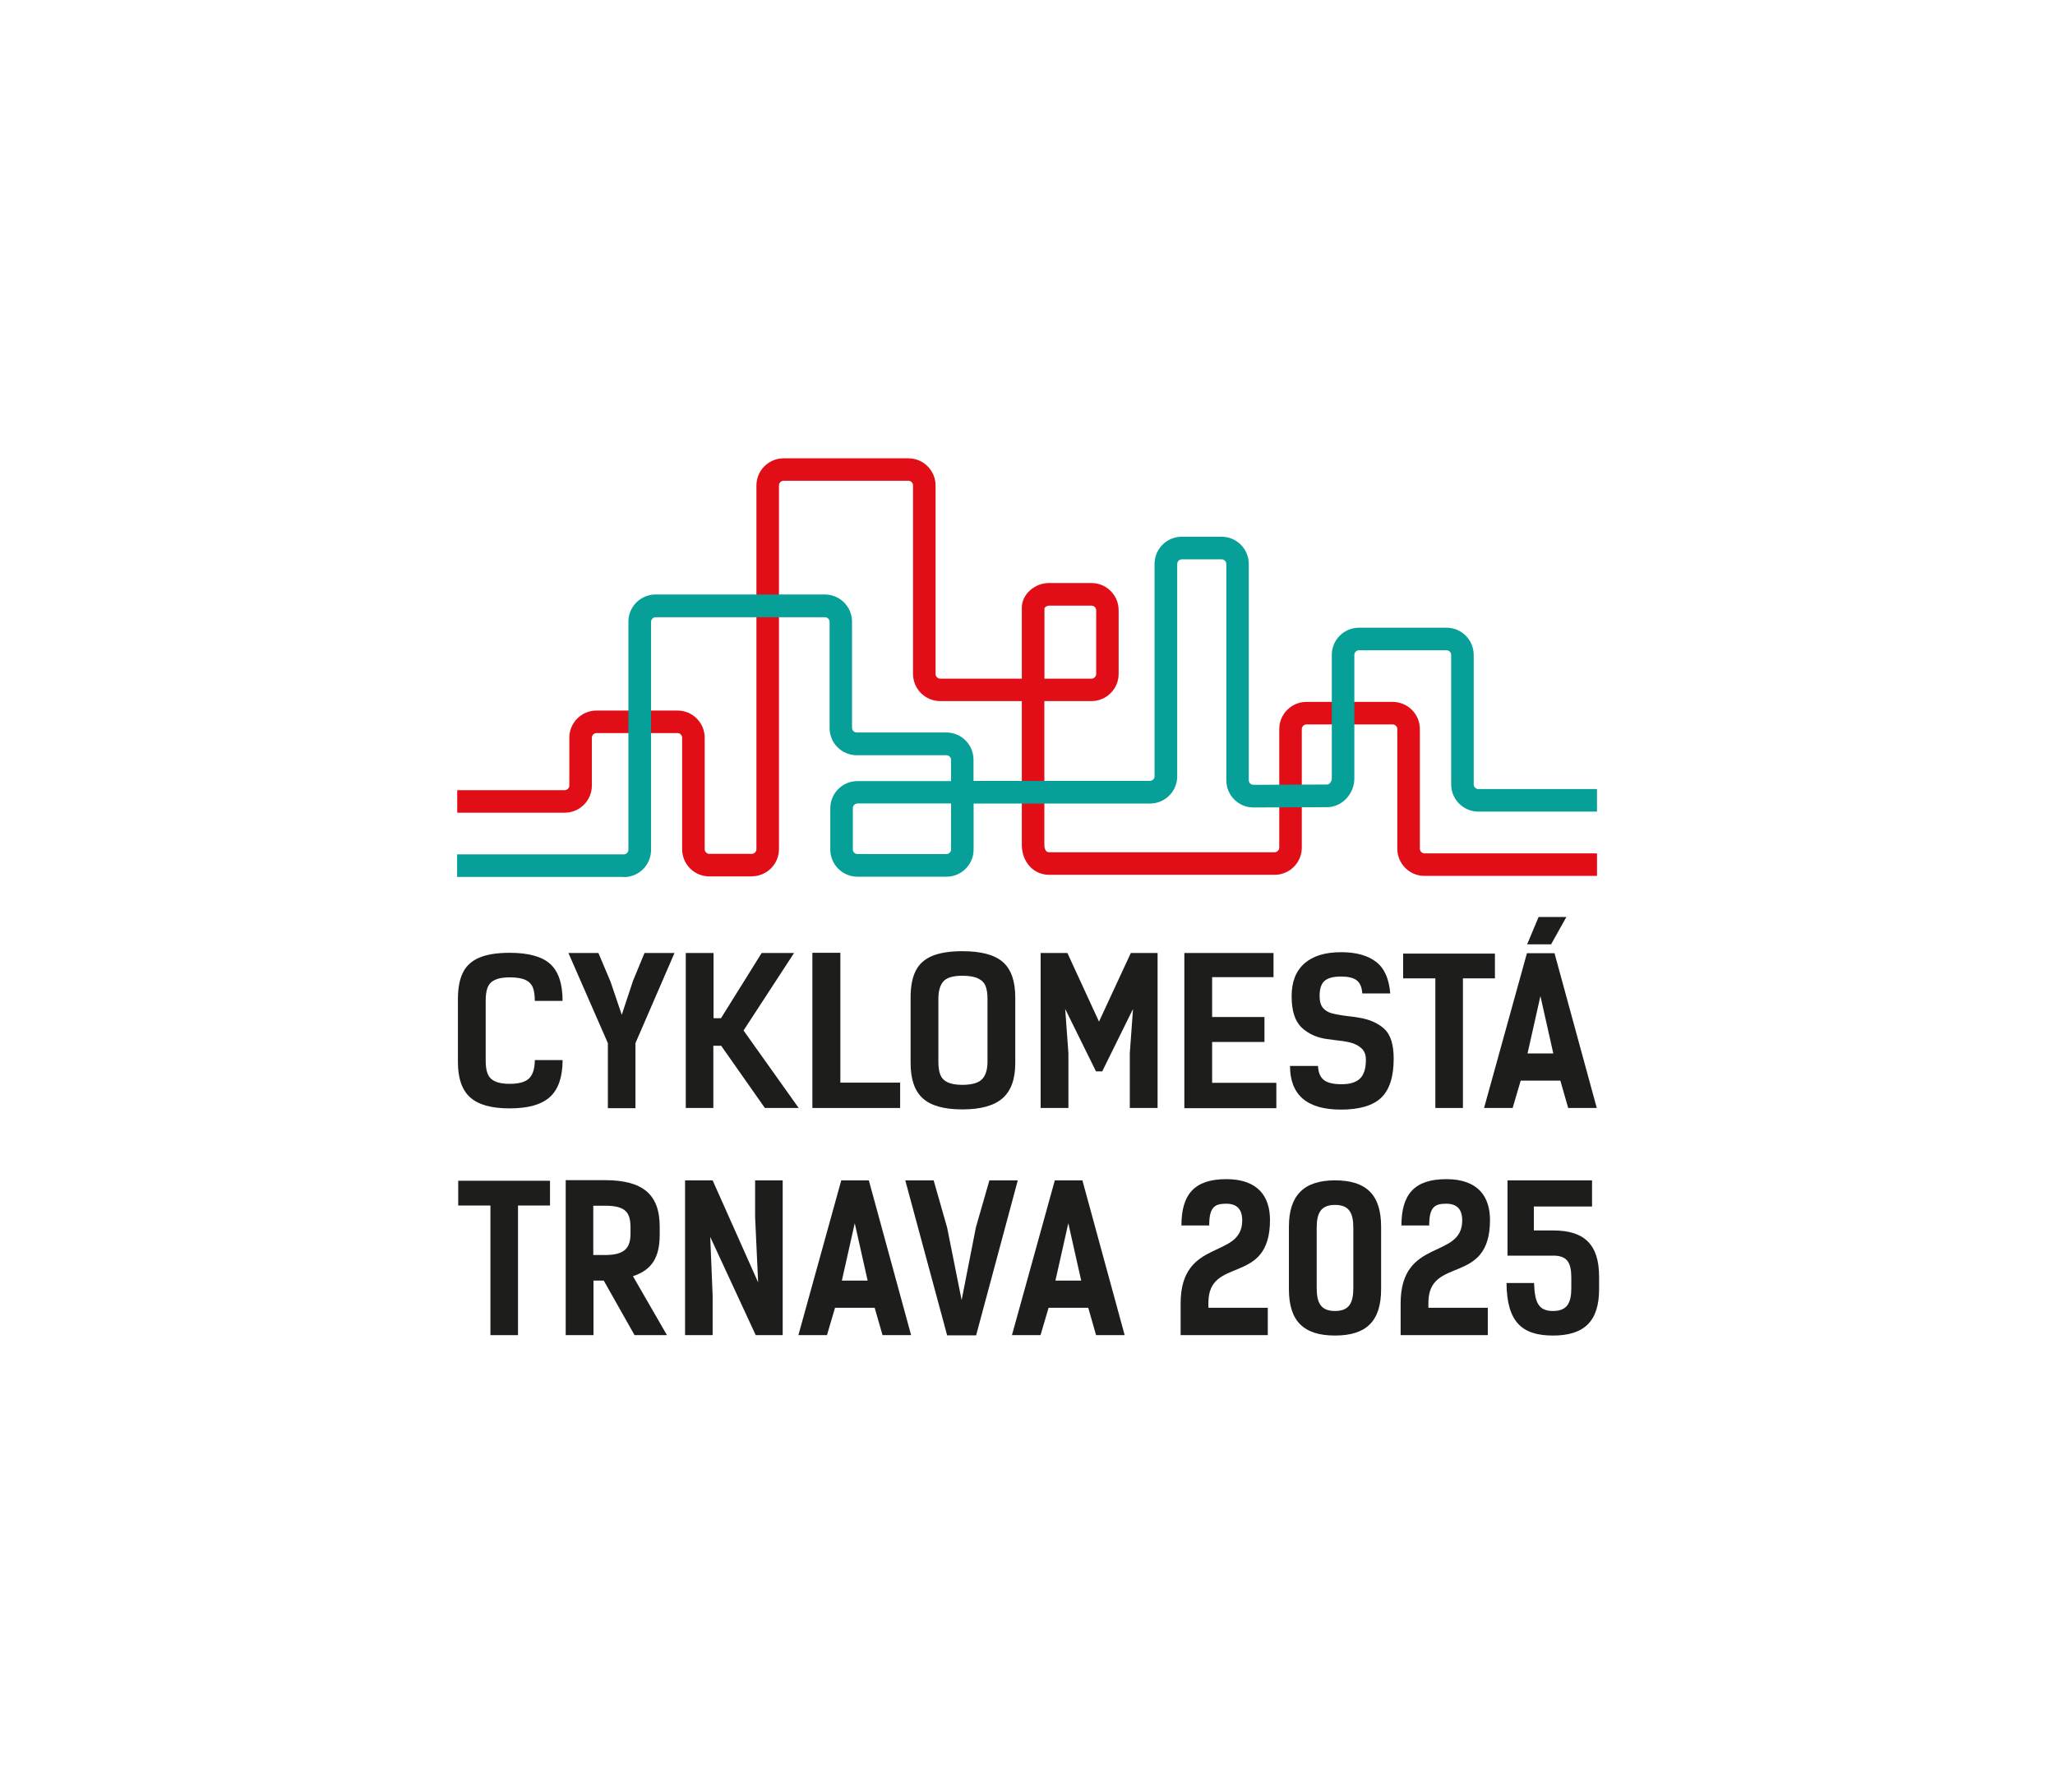 <?xml version="1.0" encoding="UTF-8"?>
<svg id="Layer_1" data-name="Layer 1" xmlns="http://www.w3.org/2000/svg" viewBox="0 0 204.19 178.04">
  <defs>
    <style>
      .cls-1 {
        fill: #1d1d1b;
      }

      .cls-2 {
        fill: #e20e17;
      }

      .cls-3 {
        fill: #06a099;
      }
    </style>
  </defs>
  <path class="cls-2" d="M74.7,87.08h-4.22c-1.49,0-2.7-1.21-2.7-2.7v-11.08c0-.25-.21-.46-.46-.46h-8.05c-.25,0-.46.21-.46.46v4.75c0,1.49-1.21,2.7-2.7,2.7h-10.68v-2.24h10.68c.25,0,.46-.21.46-.46v-4.75c0-1.49,1.21-2.7,2.7-2.7h8.05c1.49,0,2.7,1.21,2.7,2.7v11.08c0,.25.21.46.46.46h4.22c.25,0,.46-.21.46-.46v-36.14c0-1.49,1.21-2.7,2.7-2.7h12.4c1.49,0,2.7,1.21,2.7,2.7v18.73c0,.25.21.46.46.46h8.11v-7.06c0-1.3,1.26-2.44,2.7-2.44h4.22c1.49,0,2.7,1.21,2.7,2.7v6.33c0,1.49-1.21,2.7-2.7,2.7h-4.68v14.29c0,.35.12.73.46.73h22.42c.25,0,.46-.21.46-.46v-11.78c0-1.49,1.21-2.7,2.7-2.7h8.57c1.49,0,2.7,1.21,2.7,2.7v11.89c0,.25.21.46.46.46h17.14v2.24h-17.14c-1.49,0-2.7-1.21-2.7-2.7v-11.89c0-.25-.21-.46-.46-.46h-8.57c-.25,0-.46.21-.46.46v11.78c0,1.49-1.21,2.7-2.7,2.7h-22.42c-1.54,0-2.7-1.28-2.7-2.97v-14.29h-8.11c-1.49,0-2.7-1.21-2.7-2.7v-18.73c0-.25-.21-.46-.46-.46h-12.4c-.25,0-.46.21-.46.46v36.14c0,1.49-1.21,2.7-2.7,2.7ZM103.78,67.43h4.68c.25,0,.46-.21.46-.46v-6.33c0-.25-.21-.46-.46-.46h-4.22c-.24,0-.42.16-.46.25v7.01Z"/>
  <path class="cls-3" d="M61.98,87.13h-16.56v-2.24h16.56c.25,0,.46-.21.46-.46v-22.66c0-1.49,1.21-2.7,2.7-2.7h16.82c1.49,0,2.7,1.21,2.7,2.7v10.55c0,.25.21.46.46.46h8.91c1.49,0,2.7,1.21,2.7,2.7v2.11h17.53c.25,0,.46-.21.46-.46v-21.1c0-1.49,1.21-2.7,2.7-2.7h3.96c1.49,0,2.7,1.21,2.7,2.7v21.49c0,.17.09.28.14.33.05.05.16.13.33.13h.02s7.31-.03,7.31-.03c.2,0,.45-.29.45-.59v-12.29c0-1.49,1.21-2.7,2.7-2.7h8.7c1.49,0,2.7,1.21,2.7,2.7v12.87c0,.25.21.46.46.46h11.79v2.24h-11.79c-1.49,0-2.7-1.21-2.7-2.7v-12.87c0-.25-.21-.46-.46-.46h-8.7c-.25,0-.46.21-.46.46v12.29c0,1.51-1.21,2.81-2.65,2.84h-.02s-7.31.03-7.31.03c-.01,0-.03,0-.04,0-.71,0-1.38-.27-1.89-.77-.52-.51-.81-1.2-.81-1.93v-21.49c0-.25-.21-.46-.46-.46h-3.96c-.25,0-.46.21-.46.46v21.1c0,1.49-1.21,2.7-2.7,2.7h-17.53v4.57c0,1.49-1.21,2.7-2.7,2.7h-8.84c-1.49,0-2.7-1.21-2.7-2.7v-4.1c0-1.49,1.21-2.7,2.7-2.7h9.3v-2.11c0-.25-.21-.46-.46-.46h-8.91c-1.49,0-2.7-1.21-2.7-2.7v-10.55c0-.25-.21-.46-.46-.46h-16.82c-.25,0-.46.21-.46.46v22.66c0,1.49-1.21,2.7-2.7,2.7ZM85.2,79.84c-.25,0-.46.21-.46.46v4.1c0,.25.21.46.46.46h8.84c.25,0,.46-.21.46-.46v-4.57h-9.3Z"/>
  <path class="cls-1" d="M54.65,108.99c-.83.76-2.17,1.14-4.01,1.14s-3.12-.37-3.93-1.1-1.21-1.9-1.21-3.5v-6.26c0-1.11.17-1.99.51-2.66.34-.67.89-1.16,1.64-1.47.75-.31,1.75-.47,2.99-.47,1.87,0,3.21.37,4.03,1.11.82.74,1.23,1.96,1.23,3.67h-2.76c0-.55-.06-.99-.19-1.32-.13-.33-.37-.59-.73-.76-.36-.17-.89-.26-1.58-.26-.64,0-1.13.09-1.48.26-.35.17-.58.42-.71.75-.13.33-.19.76-.19,1.29v5.98c0,.53.06.96.19,1.29.13.33.36.58.71.75.35.17.84.26,1.48.26.95,0,1.6-.19,1.96-.57.36-.38.54-.98.54-1.79h2.76c0,1.68-.42,2.9-1.25,3.66Z"/>
  <path class="cls-1" d="M63.14,103.65v6.46h-2.74v-6.46l-3.92-8.96h2.98l1.2,2.84,1.12,3.3,1.12-3.38,1.14-2.76h2.98l-3.88,8.96Z"/>
  <path class="cls-1" d="M71.66,103.91h-.78v6.18h-2.74v-15.4h2.76v6.48h.74l4.04-6.48h3.22l-5.02,7.7,5.48,7.7h-3.36l-4.34-6.18Z"/>
  <path class="cls-1" d="M80.72,110.09v-15.42h2.78v12.9h5.94v2.52h-8.72Z"/>
  <path class="cls-1" d="M91.69,109.13c-.81-.73-1.21-1.9-1.21-3.5v-6.52c0-1.11.17-1.99.51-2.66s.89-1.16,1.64-1.47c.75-.31,1.75-.47,2.99-.47,1.87,0,3.21.36,4.03,1.08.82.72,1.23,1.89,1.23,3.52v6.52c0,1.59-.42,2.75-1.26,3.49-.84.74-2.17,1.11-4,1.11s-3.12-.37-3.93-1.1ZM97.58,107.23c.36-.37.54-.95.54-1.74v-6.24c0-.52-.06-.94-.19-1.27-.13-.33-.37-.58-.74-.76-.37-.18-.89-.27-1.57-.27-.93,0-1.56.19-1.89.57-.33.38-.49.96-.49,1.73v6.24c0,.53.06.96.19,1.29.13.33.36.58.71.75.35.17.84.26,1.48.26.95,0,1.6-.19,1.96-.56Z"/>
  <path class="cls-1" d="M105.84,100.25l.32,4.4v5.44h-2.76v-15.4h2.66l3.14,6.82,3.16-6.82h2.66v15.4h-2.76v-5.44l.32-4.4-3.06,6.2h-.62l-3.06-6.2Z"/>
  <path class="cls-1" d="M126.54,97.09h-6.1v3.96h5.2v2.48h-5.2v4.06h6.38v2.52h-9.14v-15.42h8.86v2.4Z"/>
  <path class="cls-1" d="M134.8,97.4c-.33-.25-.85-.37-1.54-.37-.77,0-1.32.14-1.65.43-.33.29-.49.79-.49,1.51,0,.52.11.91.33,1.17.22.26.51.44.88.54.37.1.92.2,1.65.29.48.05.82.1,1.02.14,1.08.17,1.93.55,2.55,1.12.62.57.93,1.56.93,2.96,0,1.79-.41,3.08-1.23,3.87-.82.79-2.16,1.19-4.01,1.19-3.37,0-5.06-1.45-5.06-4.34h2.78c.03.63.21,1.09.56,1.38s.94.44,1.78.44,1.45-.19,1.84-.57.58-1,.58-1.87c0-.49-.15-.87-.45-1.14-.3-.27-.66-.45-1.09-.56s-.98-.19-1.66-.26c-.13-.03-.33-.05-.6-.08-1.05-.13-1.91-.52-2.58-1.15-.67-.63-1-1.67-1-3.11s.42-2.51,1.27-3.26c.85-.75,2.06-1.12,3.65-1.12,1.48,0,2.63.32,3.46.95.83.63,1.3,1.68,1.42,3.15h-2.78c-.04-.63-.23-1.06-.56-1.31Z"/>
  <path class="cls-1" d="M145.36,97.21v12.88h-2.74v-12.88h-3.2v-2.46h9.12v2.46h-3.18Z"/>
  <path class="cls-1" d="M155.82,110.09l-.78-2.72h-3.94l-.8,2.72h-2.84l4.26-15.38h2.74l4.2,15.38h-2.84ZM151.74,93.83l1.14-2.72h2.76l-1.52,2.72h-2.38ZM153.06,98.97l-1.28,5.7h2.56l-1.28-5.7Z"/>
  <g>
    <path class="cls-1" d="M51.47,119.78v12.88h-2.74v-12.88h-3.2v-2.46h9.12v2.46h-3.18Z"/>
    <path class="cls-1" d="M59.99,127.24h-1.02v5.42h-2.76v-15.4h3.88c3.72,0,5.46,1.36,5.46,4.62v.8c0,2.28-.8,3.52-2.66,4.12l3.38,5.86h-3.22l-3.06-5.42ZM62.65,122.54v-.52c0-1.46-.38-2.22-2.52-2.22h-1.18v4.9h1.14c2,0,2.56-.7,2.56-2.16Z"/>
    <path class="cls-1" d="M75.09,132.66l-4.52-9.76.24,5.84v3.92h-2.74v-15.38h2.74l4.52,10.14-.3-6.5v-3.64h2.74v15.38h-2.68Z"/>
    <path class="cls-1" d="M87.69,132.66l-.78-2.72h-3.94l-.8,2.72h-2.84l4.26-15.38h2.74l4.2,15.38h-2.84ZM84.93,121.54l-1.28,5.7h2.56l-1.28-5.7Z"/>
    <path class="cls-1" d="M96.99,132.68h-2.88l-4.16-15.4h2.82l1.34,4.7,1.44,7.2,1.42-7.24,1.34-4.66h2.82l-4.14,15.4Z"/>
    <path class="cls-1" d="M108.91,132.66l-.78-2.72h-3.94l-.8,2.72h-2.84l4.26-15.38h2.74l4.2,15.38h-2.84ZM106.15,121.54l-1.28,5.7h2.56l-1.28-5.7Z"/>
    <path class="cls-1" d="M123.43,121.26c0-1.08-.5-1.66-1.6-1.66-1.16,0-1.68.36-1.68,2.16h-2.76c0-3.08,1.28-4.6,4.46-4.6s4.34,1.76,4.34,4.06c0,6.58-6.12,3.52-6.12,8.22v.5h5.9v2.72h-8.66v-3.16c0-6.54,6.12-4.34,6.12-8.24Z"/>
    <path class="cls-1" d="M128.07,128.1v-6.22c0-3.1,1.48-4.6,4.58-4.6s4.58,1.42,4.58,4.6v6.22c0,3.18-1.48,4.6-4.58,4.6s-4.58-1.42-4.58-4.6ZM134.47,127.96v-5.94c0-1.46-.38-2.3-1.82-2.3s-1.82.84-1.82,2.3v5.94c0,1.46.38,2.3,1.82,2.3s1.82-.84,1.82-2.3Z"/>
    <path class="cls-1" d="M145.29,121.26c0-1.08-.5-1.66-1.6-1.66-1.16,0-1.68.36-1.68,2.16h-2.76c0-3.08,1.28-4.6,4.46-4.6s4.34,1.76,4.34,4.06c0,6.58-6.12,3.52-6.12,8.22v.5h5.9v2.72h-8.66v-3.16c0-6.54,6.12-4.34,6.12-8.24Z"/>
    <path class="cls-1" d="M154.31,130.26c1.44,0,1.82-.84,1.82-2.3v-.96c0-1.46-.34-2.24-1.78-2.24h-4.56v-7.48h8.4v2.6h-5.78v2.38h1.94c3.1,0,4.54,1.42,4.54,4.6v1.24c0,3.18-1.48,4.6-4.58,4.6s-4.58-1.36-4.62-5.22h2.74c.06,1.94.44,2.78,1.88,2.78Z"/>
  </g>
</svg>